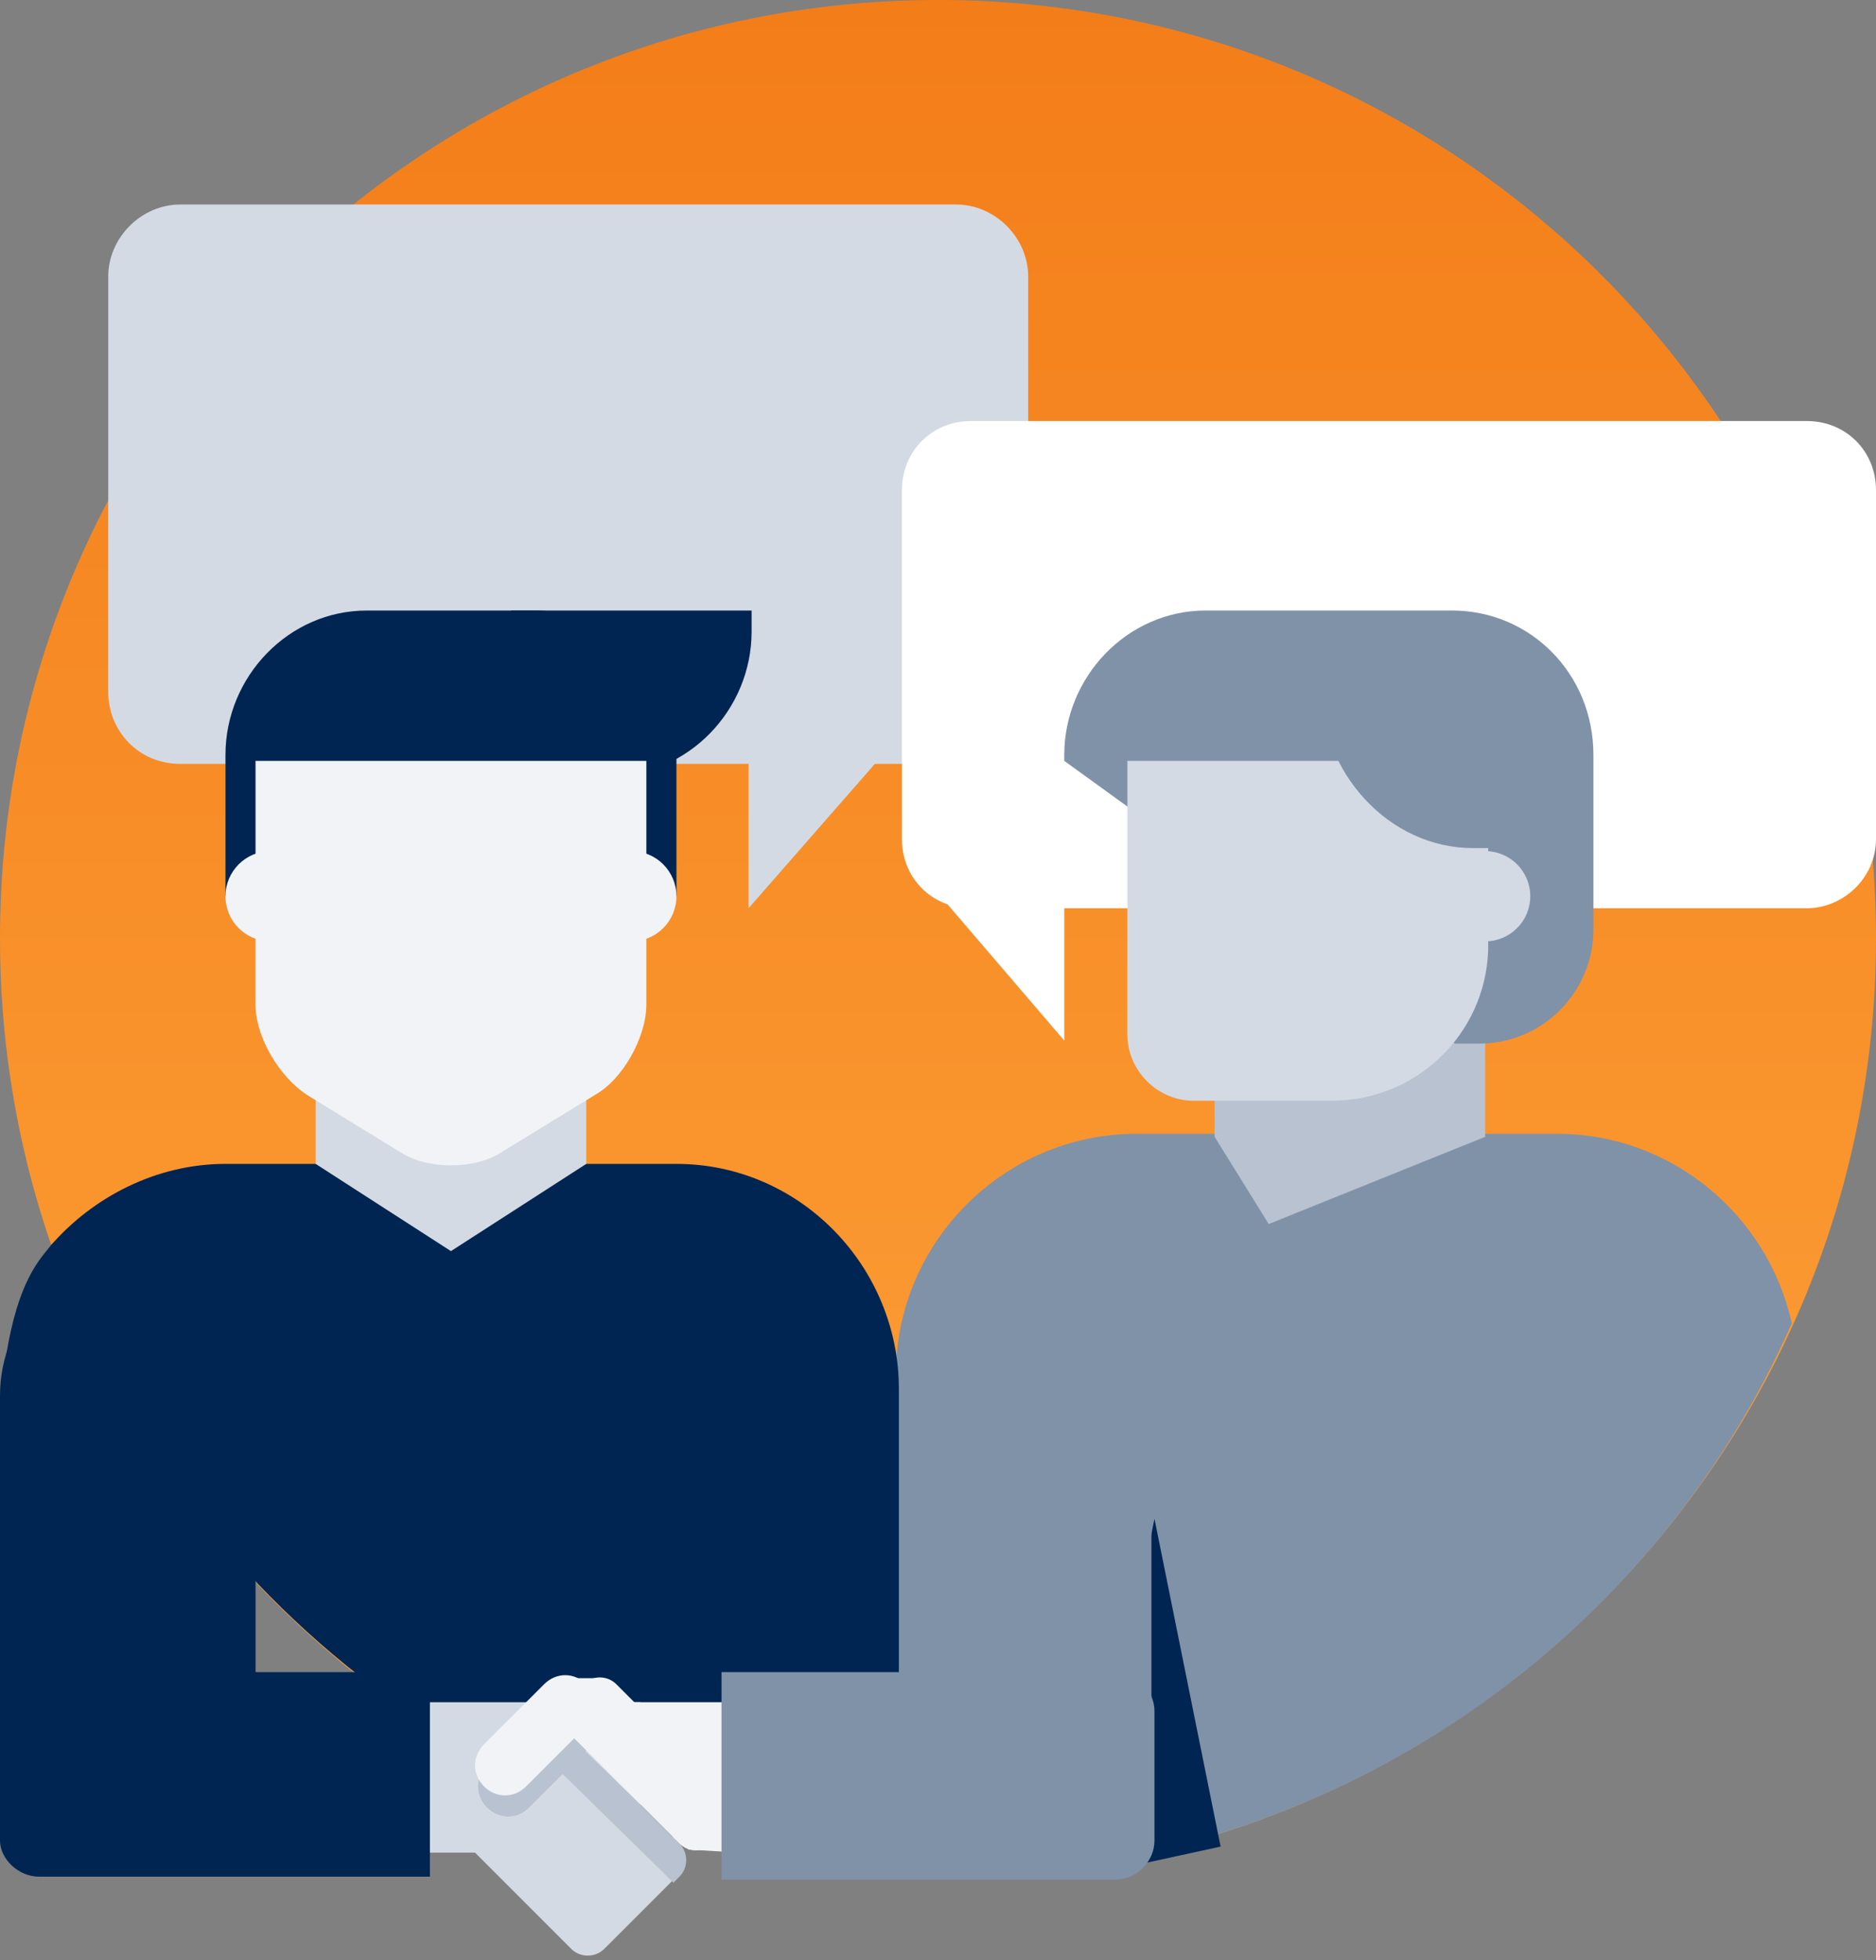 <svg width="90" height="94" viewBox="0 0 90 94" fill="none" xmlns="http://www.w3.org/2000/svg">
<rect x="0" y="0" width="90" height="94" fill="#808080" stroke="none"/>
<path d="M45 90C69.853 90 90 69.853 90 45C90 20.147 69.853 0 45 0C20.147 0 0 20.147 0 45C0 69.853 20.147 90 45 90Z" fill="url(#paint0_linear)"/>
<path d="M8.654 36.634H45.865C47.74 36.634 49.327 35.047 49.327 33.172V13.269C49.327 11.394 47.74 9.807 45.865 9.807H8.654C6.779 9.807 5.192 11.394 5.192 13.269V33.172C5.192 35.047 6.635 36.634 8.654 36.634Z" fill="#D4DAE3"/>
<path d="M42.981 35.48L35.913 43.557V34.326L42.981 35.48Z" fill="#D4DAE3"/>
<path d="M86.683 43.557H46.587C44.712 43.557 43.269 42.115 43.269 40.24V23.509C43.269 21.634 44.712 20.192 46.587 20.192H86.683C88.558 20.192 90 21.634 90 23.509V40.24C90 42.115 88.413 43.557 86.683 43.557Z" fill="white"/>
<path d="M85.962 63.461C84.808 58.269 80.192 54.374 74.712 54.374H54.519C48.173 54.374 42.981 59.567 42.981 65.913V89.999C43.558 89.999 44.279 89.999 44.856 89.999C63.318 89.999 79.039 79.182 85.962 63.461Z" fill="#8092A8"/>
<path d="M58.27 42.259C58.27 38.654 61.154 35.769 64.76 35.769C68.366 35.769 71.25 38.654 71.25 42.259V54.519L60.866 58.702L58.27 54.519V42.259Z" fill="#B8C2D0"/>
<path d="M51.058 36.49V36.202C51.058 32.452 54.087 29.279 57.837 29.279H69.664C73.414 29.279 76.443 32.307 76.443 36.202V44.567C76.443 47.596 73.991 50.048 70.962 50.048H69.808L51.058 36.49Z" fill="#8092A8"/>
<path d="M71.25 45.144C72.445 45.144 73.414 44.175 73.414 42.981C73.414 41.786 72.445 40.817 71.25 40.817C70.055 40.817 69.087 41.786 69.087 42.981C69.087 44.175 70.055 45.144 71.25 45.144Z" fill="#D4DAE3"/>
<path d="M63.894 52.788H57.26C55.529 52.788 54.087 51.346 54.087 49.615V36.49H71.394V45.577C71.25 49.615 67.933 52.788 63.894 52.788Z" fill="#D4DAE3"/>
<path d="M71.683 35.625V40.673H70.673C66.635 40.673 63.318 37.067 63.318 32.74V32.308L71.683 35.625Z" fill="#8092A8"/>
<path d="M32.452 55.817H10.817C7.5 55.817 4.471 57.403 2.452 59.711C8.365 76.73 24.231 89.134 43.125 89.855V66.634C43.125 60.721 38.365 55.817 32.452 55.817Z" fill="#002552"/>
<path d="M15.144 43.557C15.144 39.952 18.029 37.067 21.634 37.067C25.24 37.067 28.125 39.952 28.125 43.557V55.817L21.634 60L15.144 55.817V43.557Z" fill="#D4DAE3"/>
<path d="M10.817 42.98V36.202C10.817 32.452 13.846 29.279 17.596 29.279H25.673C29.423 29.279 32.452 32.307 32.452 36.202V42.98H10.817Z" fill="#002552"/>
<path d="M24.519 29.279H36.058V30.288C36.058 34.038 33.029 37.211 29.279 37.211H24.519V29.279Z" fill="#002552"/>
<path d="M30.288 45.144C31.483 45.144 32.452 44.175 32.452 42.981C32.452 41.786 31.483 40.817 30.288 40.817C29.093 40.817 28.125 41.786 28.125 42.981C28.125 44.175 29.093 45.144 30.288 45.144Z" fill="#F1F3F6"/>
<path d="M12.981 45.144C14.176 45.144 15.144 44.175 15.144 42.981C15.144 41.786 14.176 40.817 12.981 40.817C11.786 40.817 10.817 41.786 10.817 42.981C10.817 44.175 11.786 45.144 12.981 45.144Z" fill="#F1F3F6"/>
<path d="M31.009 36.49V48.173C31.009 49.759 29.856 51.779 28.558 52.5L24.087 55.24C22.788 56.105 20.481 56.105 19.183 55.24L14.711 52.5C13.413 51.634 12.259 49.759 12.259 48.173V36.49H31.009Z" fill="#F1F3F6"/>
<path d="M58.558 88.557L51.923 90L55.385 72.836L58.558 88.557Z" fill="#002552"/>
<path d="M9.808 90H2.452C1.154 90 0 88.846 0 87.548V66.923C0 63.173 3.029 60 6.923 60H9.808C11.106 60 12.26 61.154 12.26 62.452V87.548C12.26 88.991 11.106 90 9.808 90Z" fill="#002552"/>
<path d="M0.288 65.048C0.865 61.442 1.875 60.433 2.452 59.712C3.029 58.99 6.058 59.279 6.058 59.279L5.625 63.894L0.288 65.048Z" fill="#002552"/>
<path d="M53.077 89.999H45.432C44.135 89.999 43.125 88.99 43.125 87.692V64.903C43.125 63.605 44.135 62.596 45.432 62.596H52.932C54.231 62.596 55.24 63.605 55.24 64.903V87.692C55.384 88.99 54.375 89.999 53.077 89.999Z" fill="#8092A8"/>
<path d="M27.404 93.461L21.058 87.115C20.625 86.683 20.625 85.961 21.058 85.529L24.519 82.067C24.952 81.635 25.673 81.635 26.106 82.067L32.452 88.413C32.885 88.846 32.885 89.567 32.452 90L28.99 93.461C28.558 93.894 27.836 93.894 27.404 93.461Z" fill="#D4DAE3"/>
<path d="M30.721 81.634H18.462V88.846H30.721V81.634Z" fill="#D4DAE3"/>
<path d="M30.721 86.538L26.25 82.211L25.673 81.778C25.529 81.778 25.673 82.355 25.529 82.499L24.808 82.932L32.308 90.288L32.596 89.999C33.029 89.567 33.029 88.846 32.596 88.413L30.721 86.538Z" fill="#B8C2D0"/>
<path d="M28.269 83.798L25.385 86.683C24.808 87.259 23.942 87.259 23.366 86.683C22.789 86.106 22.789 85.24 23.366 84.663L26.25 81.779C26.827 81.202 27.692 81.202 28.269 81.779C28.846 82.356 28.846 83.221 28.269 83.798Z" fill="#B8C2D0"/>
<path d="M28.125 82.788L25.24 85.672C24.663 86.249 23.798 86.249 23.221 85.672C22.644 85.096 22.644 84.23 23.221 83.653L26.106 80.769C26.683 80.192 27.548 80.192 28.125 80.769C28.702 81.346 28.702 82.211 28.125 82.788Z" fill="#F1F3F6"/>
<path d="M32.596 88.413L26.538 82.356C26.106 81.923 26.106 81.202 26.538 80.769C26.971 80.336 27.692 80.336 28.125 80.769L34.183 86.827C34.615 87.26 34.615 87.981 34.183 88.413C33.75 88.846 33.029 88.846 32.596 88.413Z" fill="#F1F3F6"/>
<path d="M34.038 88.413L27.981 82.356C27.548 81.923 27.548 81.202 27.981 80.769C28.413 80.336 29.135 80.336 29.567 80.769L35.625 86.827C36.058 87.26 36.058 87.981 35.625 88.413C35.192 88.846 34.471 88.846 34.038 88.413Z" fill="#F1F3F6"/>
<path d="M27.692 81.634H35.48V88.846L33.029 88.701L27.692 81.634Z" fill="#F1F3F6"/>
<path d="M28.846 80.481H27.115V82.067H28.846V80.481Z" fill="#F1F3F6"/>
<path d="M0 88.268V82.066C0 81.057 0.865 80.191 1.875 80.191H20.625V89.999H1.875C0.865 89.999 0 89.134 0 88.268Z" fill="#002552"/>
<path d="M34.615 89.999V80.191H53.51C54.519 80.191 55.385 81.057 55.385 82.066V88.268C55.385 89.278 54.519 90.143 53.51 90.143H34.615V89.999Z" fill="#8092A8"/>
<path d="M44.135 41.827L51.058 49.904V40.817L44.135 41.827Z" fill="white"/>
<defs>
<linearGradient id="paint0_linear" x1="45.001" y1="90" x2="45.001" y2="0" gradientUnits="userSpaceOnUse">
<stop stop-color="#FEA33A"/>
<stop offset="1" stop-color="#F37D19"/>
</linearGradient>
</defs>
</svg>
